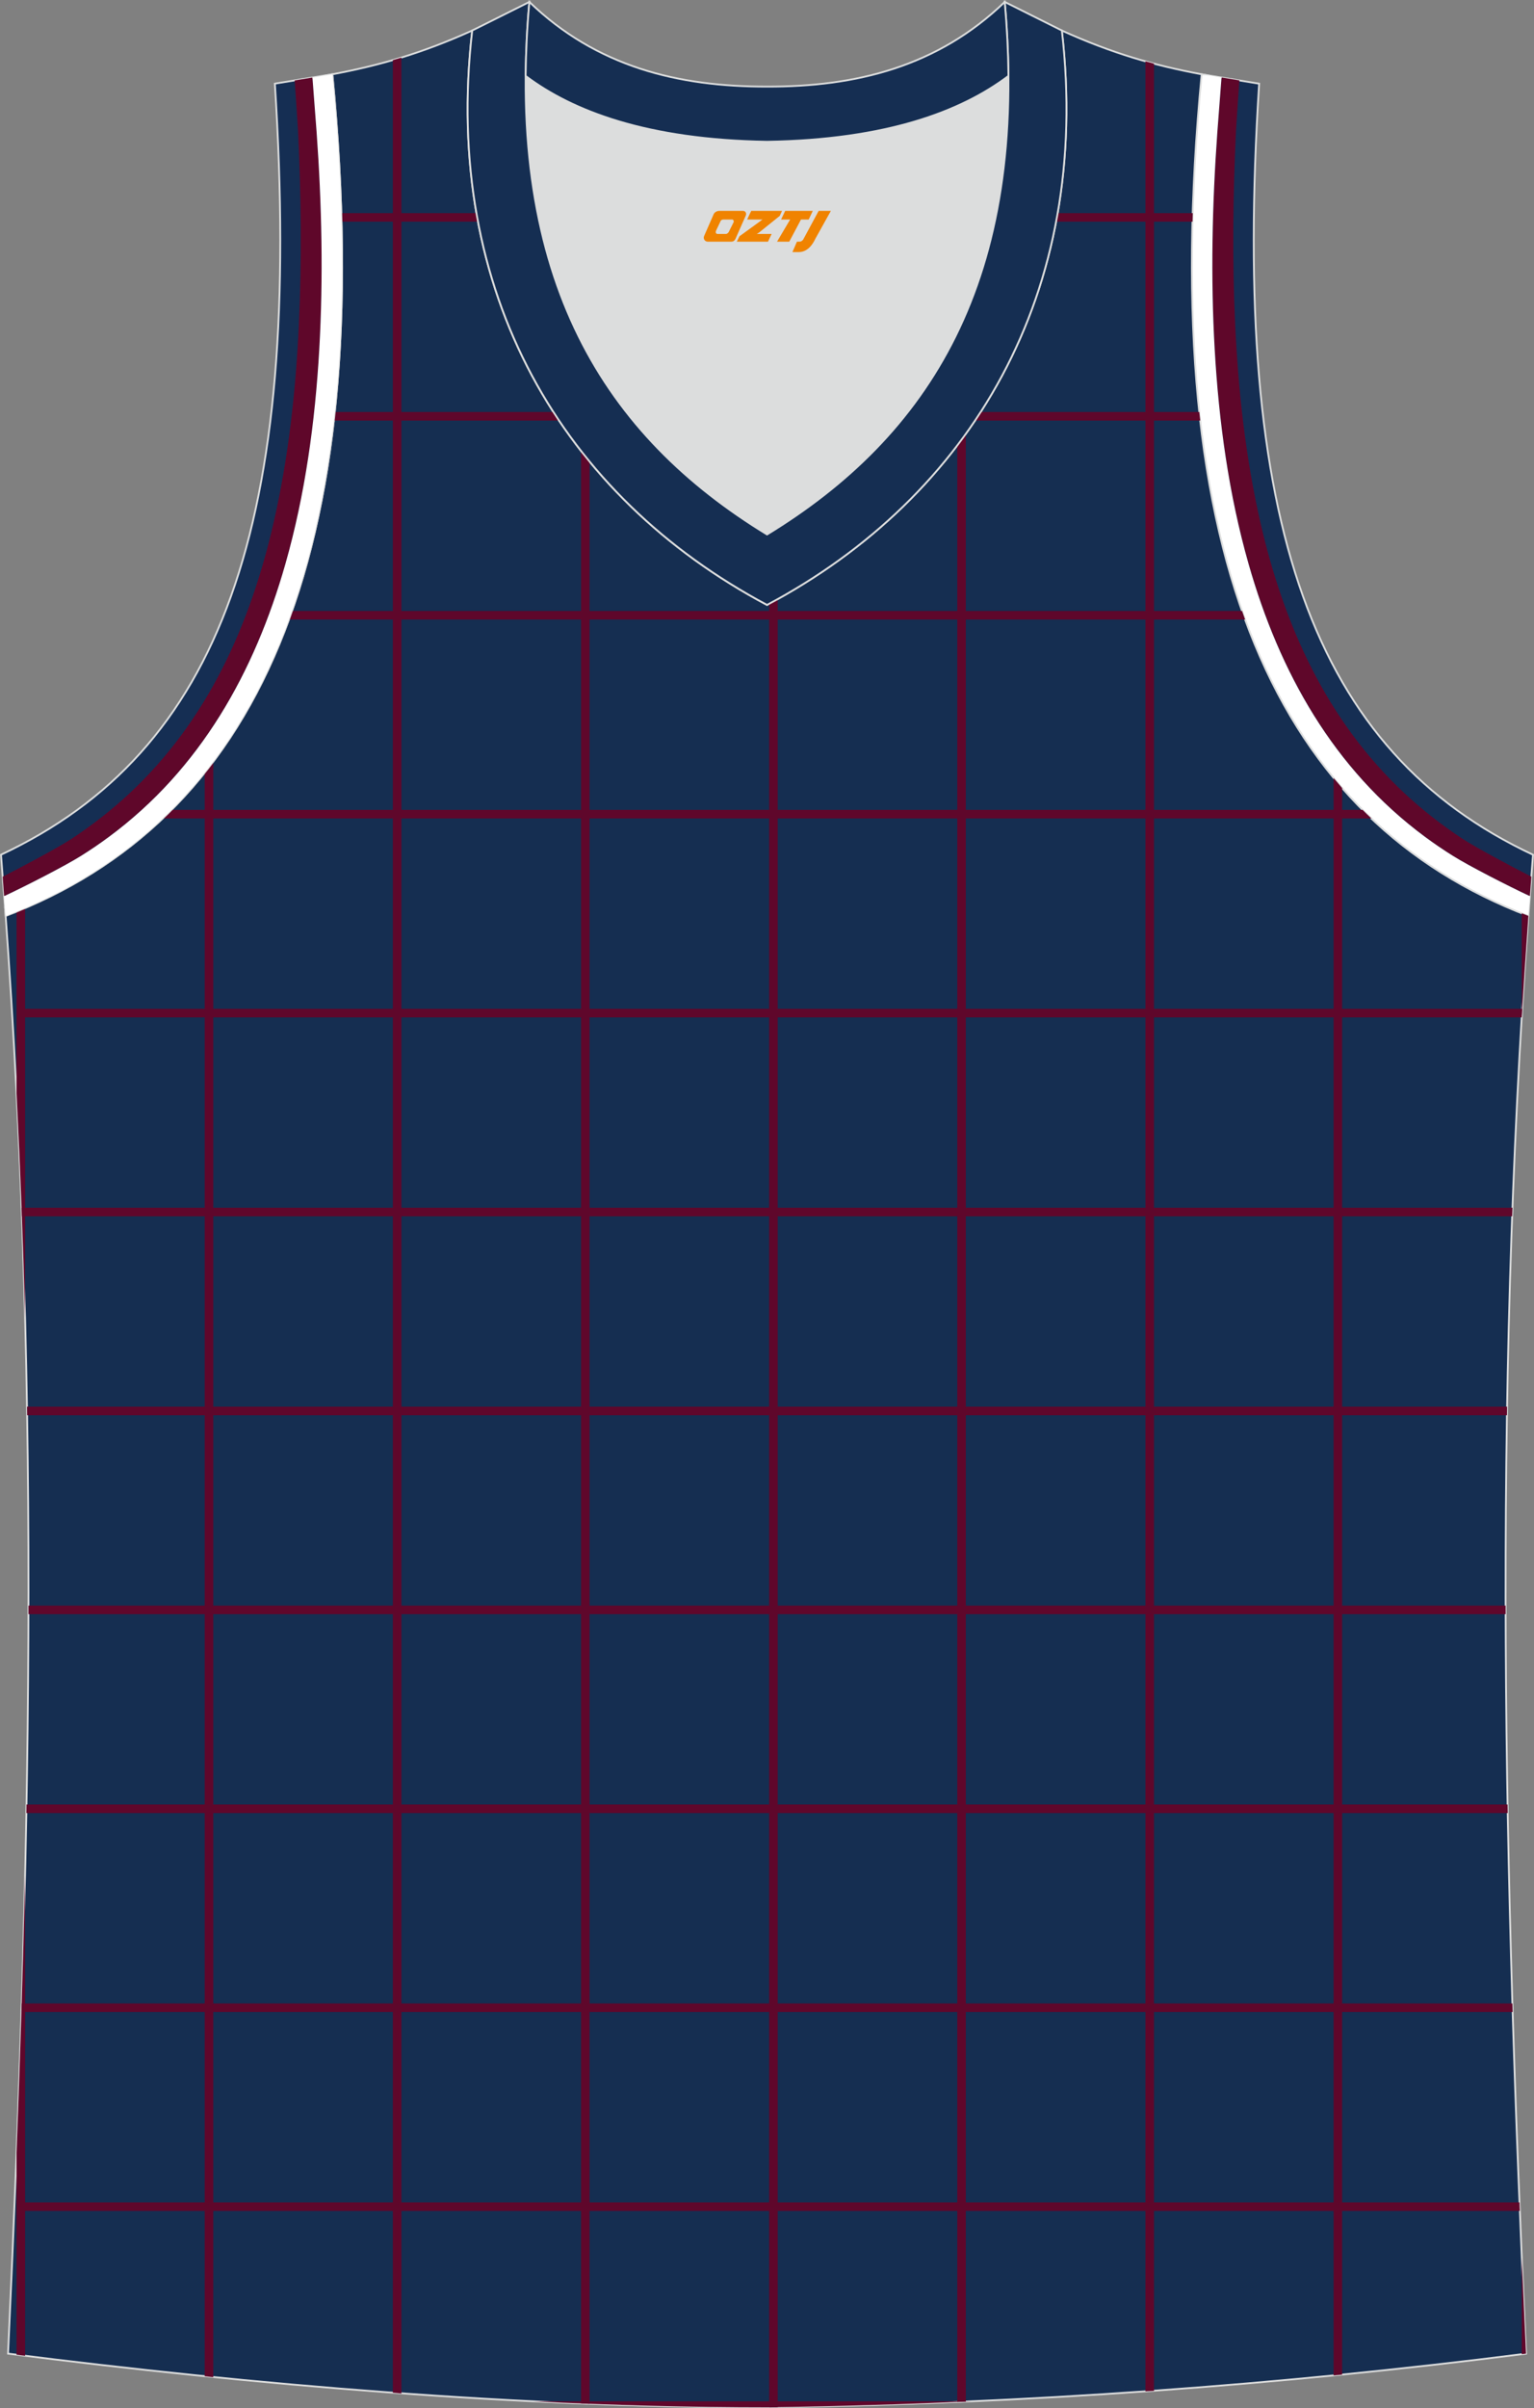 <?xml version="1.0" encoding="utf-8"?>
<!-- Generator: Adobe Illustrator 22.0.0, SVG Export Plug-In . SVG Version: 6.00 Build 0)  -->
<svg xmlns="http://www.w3.org/2000/svg" xmlns:xlink="http://www.w3.org/1999/xlink" version="1.1" id="图层_1" x="0px" y="0px" width="339.16px" height="532.13px" viewBox="0 0 339.16 532.13" enable-background="new 0 0 339.16 532.13" xml:space="preserve">
<rect x="0" y="0" width="339.16" height="532.13" fill="#808080" stroke="none"/>
<g>
	<path fill="#DCDDDD" stroke="#DCDDDD" stroke-width="0.216" stroke-miterlimit="22.926" d="M169.59,31.32   c26.48-0.42,42.96-6.71,53.33-14.51c0.02-0.06,0.03-0.12,0.05-0.17c0.48,51.7-21.13,81.8-53.38,101.48   c-32.25-19.69-53.86-49.78-53.38-101.48c0.02,0.06,0.03,0.12,0.05,0.17C126.63,24.61,143.11,30.9,169.59,31.32z"/>
	<path fill="#152E53" stroke="#DCDDDD" stroke-width="0.4" stroke-miterlimit="22.926" d="M337.91,202.38   c-54.56-20.79-82.7-77.29-72.23-185.96l12.71,2.07c-6.3,97.73,12.02,147.62,60.55,170.38L337.91,202.38z"/>
	<path fill="#5F072A" d="M338.25,198c-4.86-2.27-13.37-6.63-17-8.9c-2.11-1.32-4.17-2.72-6.18-4.21   c-20.23-14.97-32.18-36.38-38.99-60.26c-4.39-15.39-6.59-31.5-7.5-47.46c-0.91-15.95-0.56-32.04,0.59-48.01   c0.12-1.63,0.56-7.48,0.92-12.04l3.93,0.64c-0.3,4.35-0.68,9.82-0.75,11.25c-0.68,14.27-0.85,28.62-0.17,42.87   c0.7,14.55,2.29,29.23,5.54,43.44c5.2,22.74,14.63,43.87,31.92,59.99c3.98,3.71,8.25,7.03,12.75,10c3.09,2.03,10.91,6.17,15.27,8.4   L338.25,198z"/>
	<path fill="#FFFFFF" d="M337.89,202.37c-54.55-20.79-82.68-77.29-72.21-185.96l4.39,0.72c-0.36,4.56-0.8,10.41-0.92,12.04   c-1.15,15.97-1.5,32.06-0.59,48.01c0.91,15.95,3.11,32.07,7.5,47.46c6.81,23.88,18.76,45.29,38.99,60.26   c2.01,1.49,4.07,2.89,6.18,4.21c3.63,2.27,12.14,6.62,17,8.9l-0.34,4.37C337.91,202.37,337.9,202.37,337.89,202.37   C337.9,202.37,337.9,202.37,337.89,202.37z"/>
	<path fill="#152E51" stroke="#DCDDDD" stroke-width="0.4" stroke-miterlimit="22.926" d="M169.56,531.93c0.02,0,0.03,0,0.05,0   H169.56L169.56,531.93L169.56,531.93z M169.61,531.93c57.41-0.83,113.01-4.88,167.79-11.86c-4.79-104.03-7.35-208.91,0.52-317.69   l-0.01,0c-54.56-20.79-82.7-77.29-72.23-185.96l0.02,0c-10.65-2-19.75-4.62-30.94-9.67c6.7,58.04-20.21,103-65.18,126.92   c-44.97-23.92-71.88-68.89-65.18-126.92c-11.19,5.04-20.28,7.66-30.94,9.67l0.02,0C83.96,125.09,55.82,181.59,1.26,202.37   L1.1,200.3c8.06,109.52,5.5,215.07,0.68,319.76C56.11,526.99,114.87,531.93,169.61,531.93z"/>
	<path fill="#5F072B" d="M3.66,520.3v-32.72v-11.84c0.78-20.39,1.43-40.83,1.89-61.34v29.23v43.96v32.95L3.66,520.3L3.66,520.3z    M3.66,241.53v-17.67v-22.42c0.63-0.26,1.26-0.52,1.89-0.79v23.22v43.96v23.35C5.12,274.69,4.5,258.15,3.66,241.53z"/>
	<path fill="#5F072B" d="M45.26,525.05v-37.46v-43.96v-43.96v-43.96v-43.95v-43.96v-43.96V179.9v-9.17c0.64-0.8,1.27-1.61,1.89-2.43   v11.61v43.96v43.96v43.96v43.96v43.96v43.95v43.96v37.65L45.26,525.05z"/>
	<path fill="#5F072B" d="M86.86,528.69v-41.1v-43.96v-43.96v-43.96v-43.95v-43.96v-43.96V179.9v-43.96V91.99V48.03V13.29   c0.63-0.18,1.26-0.37,1.89-0.56v35.31v43.96v43.96v43.96v43.96v43.96v43.96v43.95v43.96v43.96v43.96v41.24L86.86,528.69z"/>
	<path fill="#5F072B" d="M128.46,531.07v-43.48v-43.96v-43.95v-43.96v-43.95v-43.96v-43.96V179.9v-43.96V99.63   c0.62,0.79,1.25,1.58,1.89,2.36v33.95v43.96v43.96v43.96v43.95v43.96v43.96v43.95v43.96v43.56L128.46,531.07z"/>
	<path fill="#5F072B" d="M170.06,531.92v-0.38v-43.96v-43.96v-43.96v-43.96v-43.95v-43.96v-43.96V179.9v-43.96v-2.52   c0.63-0.34,1.26-0.68,1.89-1.03v3.55v43.96v43.96v43.96v43.96v43.96v43.96v43.95v43.96v43.96v0.35l-1.77,0.03L170.06,531.92   L170.06,531.92z"/>
	<path fill="#5F072B" d="M211.65,530.74v-43.15v-43.96v-43.95v-43.96v-43.95v-43.96v-43.96V179.9v-43.96V98.41   c0.64-0.85,1.27-1.7,1.89-2.57v40.1v43.96v43.96v43.96v43.96v43.96v43.96v43.95v43.96v43.07L211.65,530.74z"/>
	<path fill="#5F072B" d="M253.25,528.39v-40.8v-43.96v-43.96v-43.96v-43.95v-43.96v-43.96V179.9v-43.96V91.99V48.03V13.55   c0.63,0.18,1.26,0.35,1.89,0.51v33.96v43.96v43.96v43.96v43.96v43.96v43.96v43.96v43.96v43.96v43.96v40.67L253.25,528.39z"/>
	<path fill="#5F072B" d="M294.85,524.88v-37.29v-43.96v-43.95v-43.96v-43.95v-43.96v-43.96V179.9v-8c0.62,0.75,1.25,1.49,1.89,2.23   v5.77v43.96v43.96v43.95v43.96v43.96v43.95v43.96v37.1L294.85,524.88z"/>
	<path fill="#5F072B" d="M336.45,520.18v-21.39c0.3,7.1,0.62,14.19,0.94,21.27L336.45,520.18L336.45,520.18z M336.45,224.58v-0.73   V201.8c0.48,0.19,0.97,0.39,1.46,0.57l0.01,0C337.38,209.8,336.9,217.2,336.45,224.58z"/>
	<path fill="#5F072B" d="M169.56,531.93c0.02,0,0.03,0,0.05,0H169.56L169.56,531.93L169.56,531.93z M117.9,530.6   c17.46,0.86,34.78,1.33,51.72,1.33c15.19-0.22,30.26-0.67,45.22-1.33h-2.23H171h-41.6H117.9z"/>
	<polygon fill="#5F072B" points="4.23,486.64 4.6,486.64 46.2,486.64 87.8,486.64 129.4,486.64 171,486.64 212.6,486.64    254.2,486.64 295.8,486.64 335.95,486.64 336.02,488.53 295.8,488.53 254.2,488.53 212.6,488.53 171,488.53 129.4,488.53    87.8,488.53 46.2,488.53 4.6,488.53 4.23,488.53  "/>
	<polygon fill="#5F072B" points="4.8,442.69 46.2,442.69 87.8,442.69 129.4,442.69 171,442.69 212.6,442.69 254.2,442.69    295.8,442.69 334.38,442.69 334.44,444.58 295.8,444.58 254.2,444.58 212.6,444.58 171,444.58 129.4,444.58 87.8,444.58    46.2,444.58 4.74,444.58  "/>
	<polygon fill="#5F072B" points="5.86,398.73 46.2,398.73 87.8,398.73 129.4,398.73 171,398.73 212.6,398.73 254.2,398.73    295.8,398.73 333.31,398.73 333.35,400.62 295.8,400.62 254.2,400.62 212.6,400.62 171,400.62 129.4,400.62 87.8,400.62    46.2,400.62 5.83,400.62  "/>
	<polygon fill="#5F072B" points="6.29,354.78 46.2,354.78 87.8,354.78 129.4,354.78 171,354.78 212.6,354.78 254.2,354.78    295.8,354.78 332.88,354.78 332.89,356.67 295.8,356.67 254.2,356.67 212.6,356.67 171,356.67 129.4,356.67 87.8,356.67    46.2,356.67 6.29,356.67  "/>
	<polygon fill="#5F072B" points="5.97,310.82 46.2,310.82 87.8,310.82 129.4,310.82 171,310.82 212.6,310.82 254.2,310.82    295.8,310.82 333.21,310.82 333.18,312.71 295.8,312.71 254.2,312.71 212.6,312.71 171,312.71 129.4,312.71 87.8,312.71    46.2,312.71 6,312.71  "/>
	<polygon fill="#5F072B" points="4.78,266.86 46.2,266.86 87.8,266.86 129.4,266.86 171,266.86 212.6,266.86 254.2,266.86    295.8,266.86 334.4,266.86 334.33,268.75 295.8,268.75 254.2,268.75 212.6,268.75 171,268.75 129.4,268.75 87.8,268.75    46.2,268.75 4.85,268.75  "/>
	<polygon fill="#5F072B" points="4.23,222.91 4.6,222.91 46.2,222.91 87.8,222.91 129.4,222.91 171,222.91 212.6,222.91    254.2,222.91 295.8,222.91 336.55,222.91 336.44,224.8 295.8,224.8 254.2,224.8 212.6,224.8 171,224.8 129.4,224.8 87.8,224.8    46.2,224.8 4.6,224.8 4.23,224.8  "/>
	<path fill="#5F072B" d="M37.91,178.95h8.29h41.6h41.6H171h41.6h41.6h41.6h5.46c0.64,0.64,1.28,1.27,1.94,1.89h-7.4h-41.6h-41.6H171   h-41.6H87.8H46.2H35.97C36.63,180.22,37.27,179.59,37.91,178.95z"/>
	<path fill="#5F072B" d="M64.56,135H87.8h41.6H171h41.6h41.6h20.41c0.22,0.63,0.44,1.27,0.67,1.89H254.2h-41.6H171h-41.6H87.8H63.89   C64.12,136.26,64.34,135.63,64.56,135z"/>
	<path fill="#5F072B" d="M74.02,91.04H87.8h34.55c0.41,0.64,0.82,1.26,1.24,1.89H87.8H73.81C73.88,92.31,73.95,91.67,74.02,91.04   L74.02,91.04z M216.82,91.04h37.38h10.95c0.07,0.63,0.14,1.26,0.21,1.89H254.2h-38.63C215.99,92.31,216.41,91.68,216.82,91.04z"/>
	<path fill="#5F072B" d="M75.47,47.09H87.8h17.53c0.11,0.63,0.23,1.26,0.35,1.89H87.8H75.52C75.5,48.35,75.49,47.72,75.47,47.09   L75.47,47.09z M233.84,47.09h20.37h9.5c-0.02,0.63-0.04,1.26-0.05,1.89h-9.45h-20.71C233.61,48.35,233.72,47.72,233.84,47.09z"/>
	<path fill="none" stroke="#DCDDDD" stroke-width="0.216" stroke-miterlimit="22.926" d="M169.59,31.33   c26.46-0.42,42.94-6.71,53.32-14.5c0.02-0.06,0.03-0.12,0.05-0.17c0.48,51.69-21.13,81.77-53.37,101.45   c-32.24-19.68-53.84-49.76-53.37-101.45c0.02,0.06,0.03,0.12,0.05,0.17C126.64,24.62,143.12,30.91,169.59,31.33z"/>
	<path fill="#152E53" stroke="#DCDDDD" stroke-width="0.4" stroke-miterlimit="22.926" d="M1.25,202.37   c54.56-20.79,82.7-77.29,72.23-185.96l-12.71,2.07c6.3,97.73-12.02,147.62-60.55,170.38L1.25,202.37z"/>
	<path fill="#5F072A" d="M0.91,198c4.86-2.27,13.37-6.63,17-8.9c2.11-1.32,4.17-2.72,6.18-4.21c20.23-14.97,32.19-36.38,39-60.26   c4.39-15.39,6.59-31.5,7.5-47.46C71.5,61.23,71.15,45.14,70,29.17c-0.12-1.63-0.56-7.48-0.92-12.04l-3.93,0.64   c0.3,4.35,0.68,9.82,0.75,11.25c0.68,14.27,0.85,28.62,0.17,42.87c-0.69,14.55-2.29,29.23-5.54,43.44   c-5.2,22.74-14.63,43.87-31.92,59.99c-3.98,3.71-8.25,7.03-12.75,10c-3.09,2.03-10.91,6.17-15.27,8.4L0.91,198z"/>
	<path fill="#FFFFFF" d="M1.26,202.37c54.55-20.79,82.68-77.29,72.21-185.95l-4.39,0.72c0.36,4.56,0.8,10.41,0.92,12.04   c1.15,15.97,1.5,32.06,0.59,48.01c-0.91,15.95-3.11,32.07-7.5,47.46c-6.81,23.88-18.76,45.29-39,60.26   c-2.01,1.49-4.07,2.89-6.18,4.21c-3.63,2.27-12.14,6.62-17,8.9l0.33,4.37c0,0,0,0,0.01,0C1.26,202.37,1.26,202.37,1.26,202.37z"/>
	<path fill="#152E52" stroke="#DCDDDD" stroke-width="0.4" stroke-miterlimit="22.926" d="M117.04,0.43   c-5.53,61.77,17.08,96.01,52.55,117.67c35.47-21.65,58.08-55.89,52.55-117.67l12.63,6.31c6.7,58.04-20.2,103-65.18,126.92   c-44.97-23.92-71.88-68.89-65.18-126.92L117.04,0.43z"/>
	<path fill="#152E52" stroke="#DCDDDD" stroke-width="0.4" stroke-miterlimit="22.926" d="M117.04,0.43   c14.82,14.31,32.94,18.75,52.55,18.71c19.61,0.05,37.72-4.4,52.55-18.71c0.5,5.63,0.77,11.02,0.82,16.2   c-0.02,0.06-0.03,0.13-0.05,0.19c-10.37,7.8-26.85,14.08-53.32,14.5c-26.47-0.42-42.94-6.71-53.32-14.5   c-0.02-0.06-0.03-0.13-0.05-0.19C116.27,11.45,116.53,6.06,117.04,0.43z"/>
	
</g>
<g>
	<path fill="#F08300" d="M181,46.6l-3.4,6.3c-0.2,0.3-0.5,0.5-0.8,0.5h-0.6l-1,2.3h1.2c2,0.1,3.2-1.5,3.9-3L183.7,46.6h-2.5L181,46.6z"/>
	<polygon fill="#F08300" points="173.8,46.6 ,179.7,46.6 ,178.8,48.5 ,177.1,48.5 ,174.5,53.4 ,171.8,53.4 ,174.7,48.5 ,172.7,48.5 ,173.6,46.6"/>
	<polygon fill="#F08300" points="167.8,51.7 ,167.3,51.7 ,167.8,51.4 ,172.4,47.7 ,172.9,46.6 ,166.1,46.6 ,165.8,47.2 ,165.2,48.5 ,168,48.5 ,168.6,48.5 ,163.5,52.2    ,162.9,53.4 ,169.5,53.4 ,169.8,53.4 ,170.6,51.7"/>
	<path fill="#F08300" d="M164.3,46.6H159C158.5,46.6,158,46.9,157.8,47.3L155.7,52.1C155.4,52.7,155.8,53.4,156.5,53.4h5.2c0.4,0,0.7-0.2,0.9-0.6L164.9,47.6C165.1,47.1,164.8,46.6,164.3,46.6z M162.2,49.1L161.1,51.3C160.9,51.6,160.6,51.7,160.5,51.7l-1.8,0C158.5,51.7,158.1,51.6,158.3,51l1-2.1c0.1-0.3,0.4-0.4,0.7-0.4h1.9   C162.1,48.5,162.3,48.8,162.2,49.1z"/>
</g>
</svg>